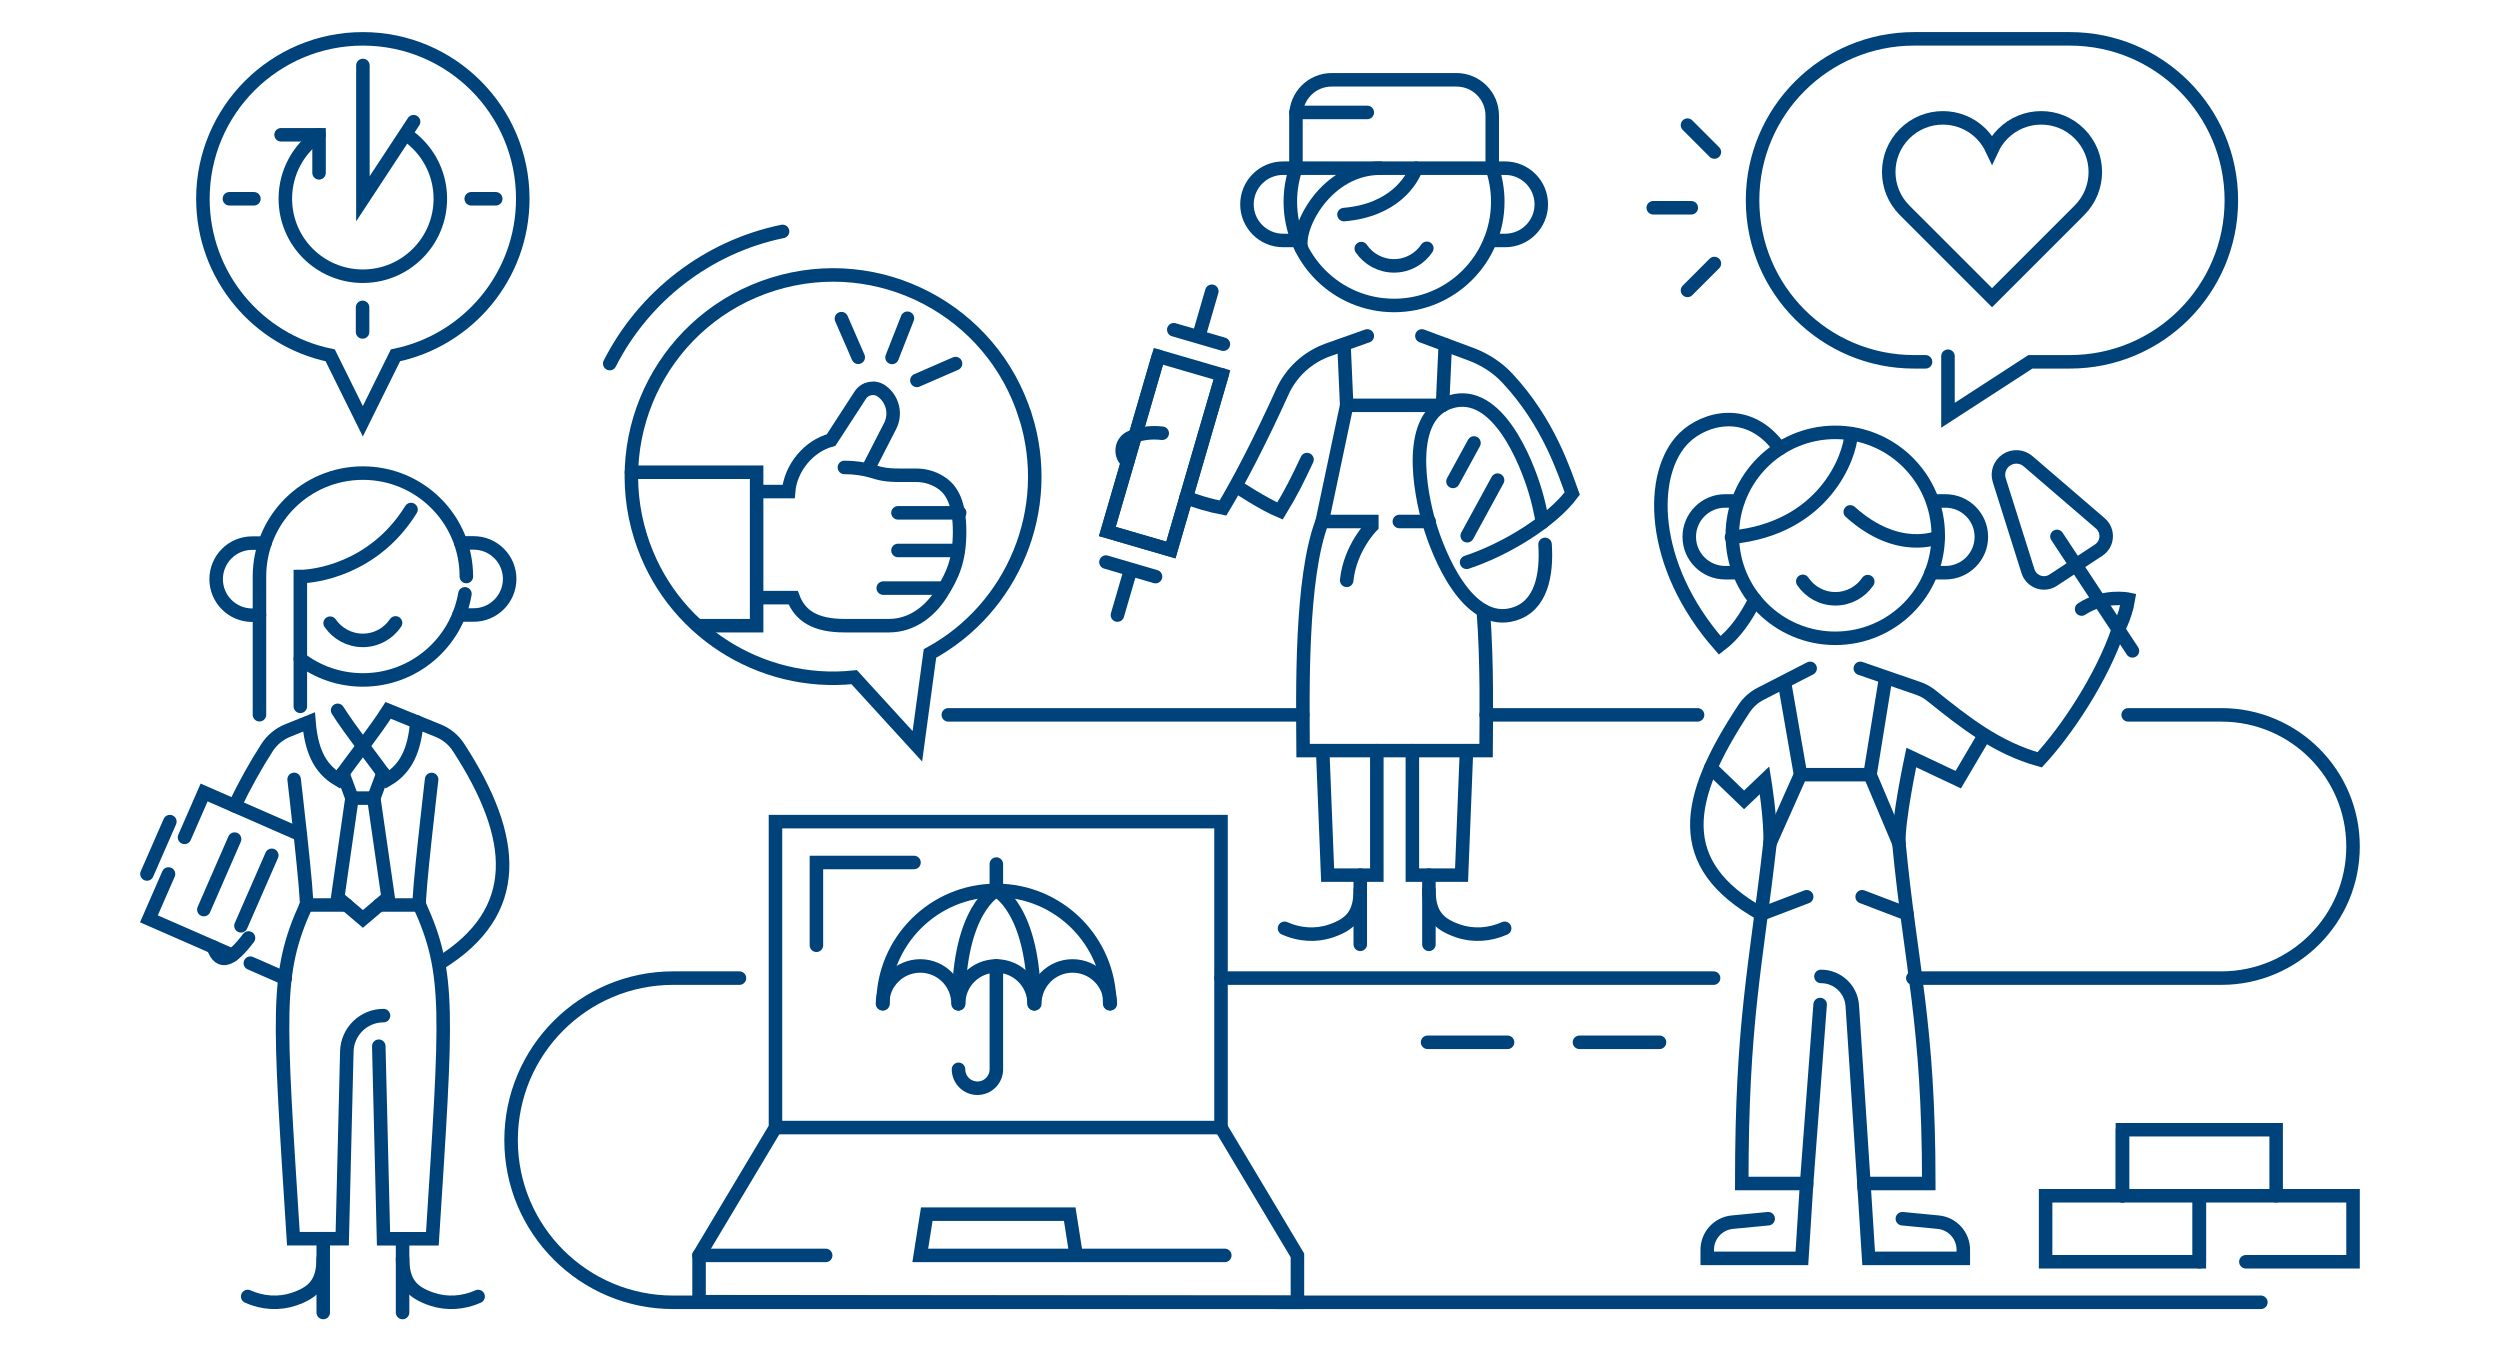 <svg width="370" height="200" viewBox="0 0 370 200" fill="none" xmlns="http://www.w3.org/2000/svg">
<path d="M34.36 141.379L22.04 135.989L24.94 129.349" stroke="#00427A" stroke-width="2" stroke-miterlimit="10" stroke-linecap="round"/>
<path d="M42.21 144.809L37.05 142.549" stroke="#00427A" stroke-width="2" stroke-miterlimit="10" stroke-linecap="round"/>
<path d="M27.31 123.929L30.21 117.289L44.45 123.519" stroke="#00427A" stroke-width="2" stroke-miterlimit="10" stroke-linecap="round"/>
<path d="M25.14 121.599L21.75 129.349" stroke="#00427A" stroke-width="2" stroke-miterlimit="10" stroke-linecap="round"/>
<path d="M40.22 126.589L35.66 137.019" stroke="#00427A" stroke-width="2" stroke-miterlimit="10" stroke-linecap="round"/>
<path d="M30.17 134.619L34.72 124.189" stroke="#00427A" stroke-width="2" stroke-miterlimit="10" stroke-linecap="round"/>
<path d="M38.4 91.05H37.33C34.38 91.05 31.99 88.67 31.99 85.72C31.99 82.77 34.37 80.38 37.32 80.38H39.22" stroke="#00427A" stroke-width="2" stroke-miterlimit="10" stroke-linecap="round"/>
<path d="M67.92 91.02H70.1C73.05 91.02 75.43 88.62 75.43 85.68C75.43 82.73 73.04 80.35 70.09 80.35H68.19" stroke="#00427A" stroke-width="2" stroke-miterlimit="10" stroke-linecap="round"/>
<path d="M47.84 194.25V183.33" stroke="#00427A" stroke-width="2" stroke-miterlimit="10" stroke-linecap="round"/>
<path d="M47.84 186.22C47.84 189.87 46.4 191.28 43.55 192.26C41.3 193.03 38.83 192.86 36.66 191.88" stroke="#00427A" stroke-width="2" stroke-miterlimit="10" stroke-linecap="round"/>
<path d="M59.58 194.25V183.33" stroke="#00427A" stroke-width="2" stroke-miterlimit="10" stroke-linecap="round"/>
<path d="M59.58 186.22C59.58 189.87 61.02 191.28 63.87 192.26C66.12 193.03 68.59 192.86 70.76 191.88" stroke="#00427A" stroke-width="2" stroke-miterlimit="10" stroke-linecap="round"/>
<path d="M56.76 150.31C53.81 150.31 51.4 152.67 51.33 155.62L50.65 183.33H43.42C41.29 149.78 40.7 144.1 45.33 133.94C45.63 133.28 43.53 115.35 43.53 115.35" stroke="#00427A" stroke-width="2" stroke-miterlimit="10" stroke-linecap="round"/>
<path d="M63.88 115.359C63.88 115.359 61.78 133.279 62.08 133.949C66.71 144.109 66.13 149.789 63.99 183.339H56.76L56.06 154.839" stroke="#00427A" stroke-width="2" stroke-miterlimit="10" stroke-linecap="round"/>
<path d="M56.13 133.939H62.08" stroke="#00427A" stroke-width="2" stroke-miterlimit="10" stroke-linecap="round"/>
<path d="M45.33 133.939H51.29" stroke="#00427A" stroke-width="2" stroke-miterlimit="10" stroke-linecap="round"/>
<path d="M58.54 92.189C57.5 93.749 55.73 94.769 53.71 94.779C51.7 94.779 49.92 93.769 48.86 92.23" stroke="#00427A" stroke-width="2" stroke-miterlimit="10" stroke-linecap="round"/>
<path d="M69.02 85.329C69.02 76.87 62.17 70.019 53.71 70.019C45.25 70.019 38.4 76.87 38.4 85.329V105.78" stroke="#00427A" stroke-width="2" stroke-miterlimit="10" stroke-linecap="round"/>
<path d="M44.45 97.52C47.02 99.47 50.23 100.63 53.71 100.63C61.29 100.63 67.58 95.12 68.81 87.89" stroke="#00427A" stroke-width="2" stroke-miterlimit="10" stroke-linecap="round"/>
<path d="M50.73 114.43L52.09 118.12L49.98 132.83L53.71 136L57.44 132.83L55.32 118.12L56.69 114.43" stroke="#00427A" stroke-width="2" stroke-miterlimit="10" stroke-linecap="round"/>
<path d="M55.32 118.12H52.09" stroke="#00427A" stroke-width="2" stroke-miterlimit="10" stroke-linecap="round"/>
<path d="M49.97 105.13C51.93 108.22 55.38 112.56 57.37 115.36C60.25 113.66 61.37 110.75 61.69 106.84" stroke="#00427A" stroke-width="2" stroke-miterlimit="10" stroke-linecap="round"/>
<path d="M34.73 119.27C36.2 116.2 37.87 113.2 39.54 110.62C40.27 109.5 41.32 108.63 42.55 108.13L45.73 106.85C46.05 110.76 47.16 113.67 50.05 115.37C52.04 112.57 55.49 108.22 57.45 105.14L64.86 108.14C66.1 108.64 67.15 109.51 67.87 110.63C76.57 124.02 77.45 134.94 65.03 142.59" stroke="#00427A" stroke-width="2" stroke-miterlimit="10" stroke-linecap="round"/>
<path d="M44.45 104.539V85.329C46.43 85.329 55.32 84.309 60.83 75.409" stroke="#00427A" stroke-width="2" stroke-miterlimit="10" stroke-linecap="round"/>
<path d="M36.78 138.819C34.36 142.019 32.54 143.029 31.57 140.159" stroke="#00427A" stroke-width="2" stroke-miterlimit="10" stroke-linecap="round"/>
<path d="M325.5 176.97H302.75V186.74H325.5V176.97Z" stroke="#00427A" stroke-width="2" stroke-miterlimit="10" stroke-linecap="round"/>
<path d="M314.12 176.97V167.2" stroke="#00427A" stroke-width="2" stroke-miterlimit="10" stroke-linecap="round"/>
<path d="M336.87 176.97V167.2H314.12V176.97" stroke="#00427A" stroke-width="2" stroke-miterlimit="10" stroke-linecap="round"/>
<path d="M332.39 186.74H348.25V176.97H325.5V186.74" stroke="#00427A" stroke-width="2" stroke-miterlimit="10" stroke-linecap="round"/>
<path d="M192.02 185.8L180.71 166.88V121.6H114.77V166.88L103.46 185.8V192.65L192.02 192.74V185.8Z" stroke="#00427A" stroke-width="2" stroke-miterlimit="10" stroke-linecap="round"/>
<path d="M103.46 185.8H122.2" stroke="#00427A" stroke-width="2" stroke-miterlimit="10" stroke-linecap="round"/>
<path d="M159.28 185.799L158.32 179.699H137.16L136.2 185.799H181.27" stroke="#00427A" stroke-width="2" stroke-miterlimit="10" stroke-linecap="round"/>
<path d="M180.71 166.88H114.77" stroke="#00427A" stroke-width="2" stroke-miterlimit="10" stroke-linecap="round"/>
<path d="M135.27 127.649H120.83V139.899" stroke="#00427A" stroke-width="2" stroke-miterlimit="10" stroke-linecap="round"/>
<path d="M164.23 148.549C164.23 139.289 156.72 131.779 147.46 131.779C138.2 131.779 130.69 139.289 130.69 148.549" stroke="#00427A" stroke-width="2" stroke-miterlimit="10" stroke-linecap="round"/>
<path d="M153.05 148.55C153.05 145.46 150.55 142.96 147.46 142.96C144.37 142.96 141.87 145.46 141.87 148.55" stroke="#00427A" stroke-width="2" stroke-miterlimit="10" stroke-linecap="round"/>
<path d="M164.33 148.55C164.33 145.46 161.83 142.96 158.74 142.96C155.65 142.96 153.15 145.46 153.15 148.55" stroke="#00427A" stroke-width="2" stroke-miterlimit="10" stroke-linecap="round"/>
<path d="M141.79 148.55C141.79 145.46 139.29 142.96 136.2 142.96C133.11 142.96 130.61 145.46 130.61 148.55" stroke="#00427A" stroke-width="2" stroke-miterlimit="10" stroke-linecap="round"/>
<path d="M147.46 131.77C147.46 131.77 141.87 134.48 141.87 148.54" stroke="#00427A" stroke-width="2" stroke-miterlimit="10" stroke-linecap="round"/>
<path d="M147.46 131.77C147.46 131.77 153.05 134.48 153.05 148.54" stroke="#00427A" stroke-width="2" stroke-miterlimit="10" stroke-linecap="round"/>
<path d="M147.46 127.88V131.77" stroke="#00427A" stroke-width="2" stroke-miterlimit="10" stroke-linecap="round"/>
<path d="M147.46 142.949V158.259C147.46 159.799 146.21 161.059 144.66 161.059C143.12 161.059 141.86 159.809 141.86 158.259" stroke="#00427A" stroke-width="2" stroke-miterlimit="10" stroke-linecap="round"/>
<path d="M112.34 88.45H117.39C118.38 91.09 120.61 92.6 124.96 92.6H131.57C134.81 92.6 137.53 90.64 139.27 87.9C141.05 85.09 142.02 82.84 142.02 78.64C142.02 74.44 140.82 72.62 139.64 71.7C138.49 70.81 137.07 70.34 135.62 70.34H133.19C131.09 70.34 130.32 70.13 128.95 69.71C127.89 69.39 126.44 69.18 124.97 69.18" stroke="#00427A" stroke-width="2" stroke-miterlimit="10" stroke-linecap="round"/>
<path d="M112.34 72.75H116.71C117.01 69.22 119.71 66.01 123 65.13L127.32 58.48C128.01 57.42 129.45 57.14 130.48 57.88C132.12 59.05 132.66 61.25 131.74 63.05L128.74 68.9" stroke="#00427A" stroke-width="2" stroke-miterlimit="10" stroke-linecap="round"/>
<path d="M93.45 69.89H111.98V92.6H103.48" stroke="#00427A" stroke-width="2" stroke-miterlimit="10" stroke-linecap="round"/>
<path d="M132.9 75.899H142.03" stroke="#00427A" stroke-width="2" stroke-miterlimit="10" stroke-linecap="round"/>
<path d="M132.9 81.47H141.8" stroke="#00427A" stroke-width="2" stroke-miterlimit="10" stroke-linecap="round"/>
<path d="M130.72 87.04H139.7" stroke="#00427A" stroke-width="2" stroke-miterlimit="10" stroke-linecap="round"/>
<path d="M134.301 47.1L132.021 52.9" stroke="#00427A" stroke-width="2" stroke-miterlimit="10" stroke-linecap="round"/>
<path d="M124.53 47.159L127.02 52.879" stroke="#00427A" stroke-width="2" stroke-miterlimit="10" stroke-linecap="round"/>
<path d="M141.42 53.81L135.7 56.3" stroke="#00427A" stroke-width="2" stroke-miterlimit="10" stroke-linecap="round"/>
<path d="M151.77 61.64C146.85 45.91 130.12 37.14 114.39 42.06C98.66 46.98 89.89 63.71 94.81 79.44C99.13 93.25 112.56 101.69 126.42 100.22L135.77 110.45C135.77 110.45 137.59 96.98 137.63 96.72C149.86 90.04 156.1 75.45 151.78 61.64H151.77Z" stroke="#00427A" stroke-width="2" stroke-miterlimit="10" stroke-linecap="round"/>
<path d="M90.24 53.81C95.28 43.9 104.64 36.55 115.82 34.25" stroke="#00427A" stroke-width="2" stroke-miterlimit="10" stroke-linecap="round"/>
<path d="M60.109 19.9C63.16 21.96 65.169 25.45 65.169 29.41C65.169 35.74 60.039 40.88 53.7 40.88C47.359 40.88 42.23 35.75 42.23 29.41C42.23 25.48 44.2 22.02 47.219 19.95" stroke="#00427A" stroke-width="2" stroke-miterlimit="10" stroke-linecap="round"/>
<path d="M47.22 25.58V19.95H41.6" stroke="#00427A" stroke-width="2" stroke-miterlimit="10" stroke-linecap="round"/>
<path d="M53.71 9.69V29.42L61.21 18.01" stroke="#00427A" stroke-width="2" stroke-miterlimit="10" stroke-linecap="round"/>
<path d="M73.37 29.42H69.74" stroke="#00427A" stroke-width="2" stroke-miterlimit="10" stroke-linecap="round"/>
<path d="M37.58 29.42H33.95" stroke="#00427A" stroke-width="2" stroke-miterlimit="10" stroke-linecap="round"/>
<path d="M53.66 45.49V49.13" stroke="#00427A" stroke-width="2" stroke-miterlimit="10" stroke-linecap="round"/>
<path d="M77.37 29.42C77.37 16.35 66.77 5.75 53.7 5.75C40.63 5.75 30.03 16.35 30.03 29.42C30.03 40.84 38.12 50.37 48.87 52.59L53.7 62.35L58.53 52.59C69.29 50.36 77.37 40.83 77.37 29.42Z" stroke="#00427A" stroke-width="2" stroke-miterlimit="10" stroke-linecap="round"/>
<path d="M211.28 154.26H223.12" stroke="#00427A" stroke-width="2" stroke-miterlimit="10" stroke-linecap="round"/>
<path d="M233.76 154.26H245.61" stroke="#00427A" stroke-width="2" stroke-miterlimit="10" stroke-linecap="round"/>
<path d="M109.44 144.76H99.63C86.38 144.76 75.64 155.5 75.64 168.75C75.64 182 86.38 192.74 99.63 192.74H334.61" stroke="#00427A" stroke-width="2" stroke-miterlimit="10" stroke-linecap="round"/>
<path d="M253.61 144.76H180.71" stroke="#00427A" stroke-width="2" stroke-miterlimit="10" stroke-linecap="round"/>
<path d="M314.97 105.8H328.77C339.53 105.8 348.25 114.52 348.25 125.28C348.25 136.04 339.53 144.76 328.77 144.76H283.1" stroke="#00427A" stroke-width="2" stroke-miterlimit="10" stroke-linecap="round"/>
<path d="M219.95 105.8H251.24" stroke="#00427A" stroke-width="2" stroke-miterlimit="10" stroke-linecap="round"/>
<path d="M140.35 105.8H192.8" stroke="#00427A" stroke-width="2" stroke-miterlimit="10" stroke-linecap="round"/>
<path d="M263.42 66.39C258.84 60 252.26 61.87 249.27 64.79C243.98 69.96 244.03 83.58 254.53 95.51C256.79 93.81 258.43 91.36 259.74 88.76" stroke="#00427A" stroke-width="2" stroke-miterlimit="10" stroke-linecap="round"/>
<path d="M273.98 64.18C273.82 67.61 269.98 78.2 256.26 79.52" stroke="#00427A" stroke-width="2" stroke-miterlimit="10" stroke-linecap="round"/>
<path d="M273.84 75.76C280.93 82.16 286.86 79.51 286.86 79.51" stroke="#00427A" stroke-width="2" stroke-miterlimit="10" stroke-linecap="round"/>
<path d="M285.81 84.76H287.93C290.86 84.76 293.24 82.38 293.24 79.45C293.24 76.52 290.86 74.14 287.93 74.14H286.04" stroke="#00427A" stroke-width="2" stroke-miterlimit="10" stroke-linecap="round"/>
<path d="M257.21 84.76H255.32C252.39 84.76 250.01 82.38 250.01 79.45C250.01 76.52 252.39 74.14 255.32 74.14H257.21" stroke="#00427A" stroke-width="2" stroke-miterlimit="10" stroke-linecap="round"/>
<path d="M267.9 98.92L260.55 102.69C259.56 103.2 258.72 103.96 258.11 104.89C249.26 118.29 247.51 127.91 260.66 135.28" stroke="#00427A" stroke-width="2" stroke-miterlimit="10" stroke-linecap="round"/>
<path d="M266.81 86.04C267.85 87.59 269.61 88.61 271.61 88.62C273.61 88.63 275.38 87.62 276.43 86.08" stroke="#00427A" stroke-width="2" stroke-miterlimit="10" stroke-linecap="round"/>
<path d="M269.38 148.67L267.38 175.16H257.78C257.78 151.11 259.87 143.14 261.96 124.79L266.48 114.65H276.76L281.04 124.79C282.79 143.14 285.46 151.12 285.46 175.16H275.86L274.14 148.86C273.98 146.41 271.96 144.51 269.5 144.51" stroke="#00427A" stroke-width="2" stroke-miterlimit="10" stroke-linecap="round"/>
<path d="M276.76 114.65L279.06 100.44" stroke="#00427A" stroke-width="2" stroke-miterlimit="10" stroke-linecap="round"/>
<path d="M266.48 114.65L264.18 101.44" stroke="#00427A" stroke-width="2" stroke-miterlimit="10" stroke-linecap="round"/>
<path d="M275.6 132.721L282.24 135.251" stroke="#00427A" stroke-width="2" stroke-miterlimit="10" stroke-linecap="round"/>
<path d="M267.39 132.721L260.66 135.291" stroke="#00427A" stroke-width="2" stroke-miterlimit="10" stroke-linecap="round"/>
<path d="M275.86 175.17L276.56 186.24H290.57V184.97C290.57 182.85 288.96 181.08 286.85 180.88L281.55 180.37" stroke="#00427A" stroke-width="2" stroke-miterlimit="10" stroke-linecap="round"/>
<path d="M267.38 175.17L266.68 186.24H252.67V184.97C252.67 182.85 254.28 181.08 256.39 180.88L261.69 180.37" stroke="#00427A" stroke-width="2" stroke-miterlimit="10" stroke-linecap="round"/>
<path d="M261.96 124.79C262.13 121.49 261.16 115.48 261.16 115.48L258.12 118.38L253.19 113.63" stroke="#00427A" stroke-width="2" stroke-miterlimit="10" stroke-linecap="round"/>
<path d="M293.42 109.29L289.82 115.39L282.87 112.11C282.87 112.11 280.87 121.5 281.04 124.8" stroke="#00427A" stroke-width="2" stroke-miterlimit="10" stroke-linecap="round"/>
<path d="M271.62 94.469C280.037 94.469 286.86 87.646 286.86 79.229C286.86 70.812 280.037 63.989 271.62 63.989C263.203 63.989 256.38 70.812 256.38 79.229C256.38 87.646 263.203 94.469 271.62 94.469Z" stroke="#00427A" stroke-width="2" stroke-miterlimit="10" stroke-linecap="round"/>
<path d="M307.24 83.65L303.88 85.86C302.5 86.77 300.64 86.11 300.14 84.53L295.89 71.07C295.53 69.94 295.97 68.71 296.96 68.06C297.95 67.41 299.25 67.49 300.15 68.26L310.85 77.46C312.1 78.54 311.98 80.51 310.6 81.42L307.24 83.63V83.65Z" stroke="#00427A" stroke-width="2" stroke-miterlimit="10" stroke-linecap="round"/>
<path d="M304.43 79.39L310.73 88.94" stroke="#00427A" stroke-width="2" stroke-miterlimit="10" stroke-linecap="round"/>
<path d="M314.74 89.88C314.44 91.08 314.1 91.95 313.51 93.16C311.05 100.43 305.74 108.29 301.87 112.45C295.5 110.68 290.78 106.91 285.81 102.93C285.24 102.47 284.59 102.12 283.9 101.88L275.33 98.92" stroke="#00427A" stroke-width="2" stroke-miterlimit="10" stroke-linecap="round"/>
<path d="M310.73 88.939L315.6 96.329" stroke="#00427A" stroke-width="2" stroke-miterlimit="10" stroke-linecap="round"/>
<path d="M308.08 90.14C311.41 87.94 314.99 88.69 314.99 88.69C314.91 89.13 314.82 89.52 314.73 89.88" stroke="#00427A" stroke-width="2" stroke-miterlimit="10" stroke-linecap="round"/>
<path d="M281.88 31.12L294.82 44.06L307.76 31.12C310.89 27.99 310.89 22.92 307.76 19.79C304.63 16.66 299.56 16.66 296.43 19.79C295.74 20.48 295.21 21.26 294.82 22.1C294.43 21.27 293.9 20.48 293.21 19.79C290.08 16.66 285.01 16.66 281.88 19.79C278.75 22.92 278.75 27.99 281.88 31.12" stroke="#00427A" stroke-width="2" stroke-miterlimit="10" stroke-linecap="round"/>
<path d="M288.3 52.72V61.46L300.5 53.55H306.34C319.54 53.55 330.24 42.85 330.24 29.65C330.24 16.45 319.54 5.75 306.34 5.75H283.28C270.08 5.75 259.38 16.45 259.38 29.65C259.38 42.85 270.08 53.55 283.28 53.55H284.98" stroke="#00427A" stroke-width="2" stroke-miterlimit="10" stroke-linecap="round"/>
<path d="M244.68 30.75H250.31" stroke="#00427A" stroke-width="2" stroke-miterlimit="10" stroke-linecap="round"/>
<path d="M249.75 42.98L253.73 39" stroke="#00427A" stroke-width="2" stroke-miterlimit="10" stroke-linecap="round"/>
<path d="M253.73 22.5L249.75 18.52" stroke="#00427A" stroke-width="2" stroke-miterlimit="10" stroke-linecap="round"/>
<path d="M228.28 77.31C227.99 75.58 227.6 74.01 227.26 72.86C225.9 68.23 221.57 57.45 214.77 59.45C207.97 61.45 210.17 72.86 211.53 77.49C212.89 82.12 217.23 92.9 224.03 90.9C228.13 89.7 228.96 85.07 228.67 80.57" stroke="#00427A" stroke-width="2" stroke-miterlimit="10" stroke-linecap="round"/>
<path d="M217.15 79.29L221.64 71.06" stroke="#00427A" stroke-width="2" stroke-miterlimit="10" stroke-linecap="round"/>
<path d="M215.041 71.25L218.151 65.56" stroke="#00427A" stroke-width="2" stroke-miterlimit="10" stroke-linecap="round"/>
<path d="M191.8 16.64H202.36" stroke="#00427A" stroke-width="2" stroke-miterlimit="10" stroke-linecap="round"/>
<path d="M220.85 24.89C221.38 26.45 221.67 28.12 221.67 29.86C221.67 38.34 214.8 45.21 206.32 45.21C197.84 45.21 190.97 38.34 190.97 29.86C190.97 28.12 191.26 26.45 191.79 24.89" stroke="#00427A" stroke-width="2" stroke-miterlimit="10" stroke-linecap="round"/>
<path d="M192.08 35.59H189.9C186.95 35.59 184.55 33.2 184.55 30.24C184.55 27.29 186.94 24.89 189.9 24.89H191.8" stroke="#00427A" stroke-width="2" stroke-miterlimit="10" stroke-linecap="round"/>
<path d="M220.58 35.59H222.76C225.71 35.59 228.11 33.2 228.11 30.24C228.11 27.29 225.72 24.89 222.76 24.89H220.86" stroke="#00427A" stroke-width="2" stroke-miterlimit="10" stroke-linecap="round"/>
<path d="M211.17 36.75C210.13 38.31 208.35 39.34 206.33 39.35C204.31 39.35 202.53 38.34 201.47 36.79" stroke="#00427A" stroke-width="2" stroke-miterlimit="10" stroke-linecap="round"/>
<path d="M210.44 49.72L217.72 52.43C219.75 53.19 221.6 54.38 223.08 55.96C229.2 62.5 231.51 69.83 232.69 73.04C229.65 77.15 222.78 81.35 217.06 83.22" stroke="#00427A" stroke-width="2" stroke-miterlimit="10" stroke-linecap="round"/>
<path d="M166.87 68.379C166.87 68.379 166.85 68.37 166.85 68.359C165.63 67.329 165.9 65.329 167.38 64.719C168.61 64.21 170.15 63.91 172.01 64.12" stroke="#00427A" stroke-width="2" stroke-miterlimit="10" stroke-linecap="round"/>
<path d="M202.36 49.72L196.57 51.77C193.55 52.84 191.1 55.09 189.78 58.01C186.48 65.3 183.26 71.46 181 75.19C179.01 74.81 177.2 74.26 175.54 73.61" stroke="#00427A" stroke-width="2" stroke-miterlimit="10" stroke-linecap="round"/>
<path d="M199.31 59.99L198.91 51.01" stroke="#00427A" stroke-width="2" stroke-miterlimit="10" stroke-linecap="round"/>
<path d="M213.49 59.99L213.9 51.01" stroke="#00427A" stroke-width="2" stroke-miterlimit="10" stroke-linecap="round"/>
<path d="M191.8 24.89V17.11C191.8 14.18 194.17 11.81 197.1 11.81H215.55C218.48 11.81 220.85 14.18 220.85 17.11V24.89H191.8Z" stroke="#00427A" stroke-width="2" stroke-miterlimit="10" stroke-linecap="round"/>
<path d="M207.1 77.18H211.52" stroke="#00427A" stroke-width="2" stroke-miterlimit="10" stroke-linecap="round"/>
<path d="M195.68 77.18H203.03V77.85C203.03 77.85 199.81 81.06 199.31 85.89" stroke="#00427A" stroke-width="2" stroke-miterlimit="10" stroke-linecap="round"/>
<path d="M213.49 59.989H199.31L195.68 77.179C192.46 85.589 192.81 102.639 192.86 111.089H219.94C219.97 106.039 220.11 97.929 219.53 90.409" stroke="#00427A" stroke-width="2" stroke-miterlimit="10" stroke-linecap="round"/>
<path d="M209.03 111.1V129.52H216.31L217.04 111.1" stroke="#00427A" stroke-width="2" stroke-miterlimit="10" stroke-linecap="round"/>
<path d="M195.76 111.1L196.49 129.52H203.77V111.1" stroke="#00427A" stroke-width="2" stroke-miterlimit="10" stroke-linecap="round"/>
<path d="M201.32 139.76V129.52" stroke="#00427A" stroke-width="2" stroke-miterlimit="10" stroke-linecap="round"/>
<path d="M201.32 131.71C201.32 135.36 199.88 136.78 197.02 137.77C194.76 138.55 192.29 138.37 190.11 137.39" stroke="#00427A" stroke-width="2" stroke-miterlimit="10" stroke-linecap="round"/>
<path d="M211.48 139.76V129.52" stroke="#00427A" stroke-width="2" stroke-miterlimit="10" stroke-linecap="round"/>
<path d="M211.48 131.71C211.48 135.36 212.92 136.78 215.78 137.77C218.04 138.55 220.51 138.37 222.69 137.39" stroke="#00427A" stroke-width="2" stroke-miterlimit="10" stroke-linecap="round"/>
<path d="M180.85 55.482L171.442 52.738L163.882 78.658L173.29 81.402L180.85 55.482Z" stroke="#00427A" stroke-width="2" stroke-miterlimit="10" stroke-linecap="round"/>
<path d="M182.94 71.93C182.94 71.93 186.97 74.609 189.44 75.629C191.14 72.85 192.14 70.779 193.44 68.019" stroke="#00427A" stroke-width="2" stroke-miterlimit="10" stroke-linecap="round"/>
<path d="M192.61 36.75C191.81 33.59 196.33 24.89 204.27 24.89" stroke="#00427A" stroke-width="2" stroke-miterlimit="10" stroke-linecap="round"/>
<path d="M198.91 31.759C206.33 31.129 208.97 26.669 209.59 24.899" stroke="#00427A" stroke-width="2" stroke-miterlimit="10" stroke-linecap="round"/>
<path d="M179.35 43.109L177.43 49.719" stroke="#00427A" stroke-width="2" stroke-miterlimit="10" stroke-linecap="round"/>
<path d="M173.72 48.8L181.06 50.94" stroke="#00427A" stroke-width="2" stroke-miterlimit="10" stroke-linecap="round"/>
<path d="M180.85 55.479L173.29 81.399L163.89 78.659L171.44 52.739" stroke="#00427A" stroke-width="2" stroke-miterlimit="10" stroke-linecap="round"/>
<path d="M165.38 91.029L167.31 84.409" stroke="#00427A" stroke-width="2" stroke-miterlimit="10" stroke-linecap="round"/>
<path d="M171.02 85.339L163.68 83.189" stroke="#00427A" stroke-width="2" stroke-miterlimit="10" stroke-linecap="round"/>
</svg>
